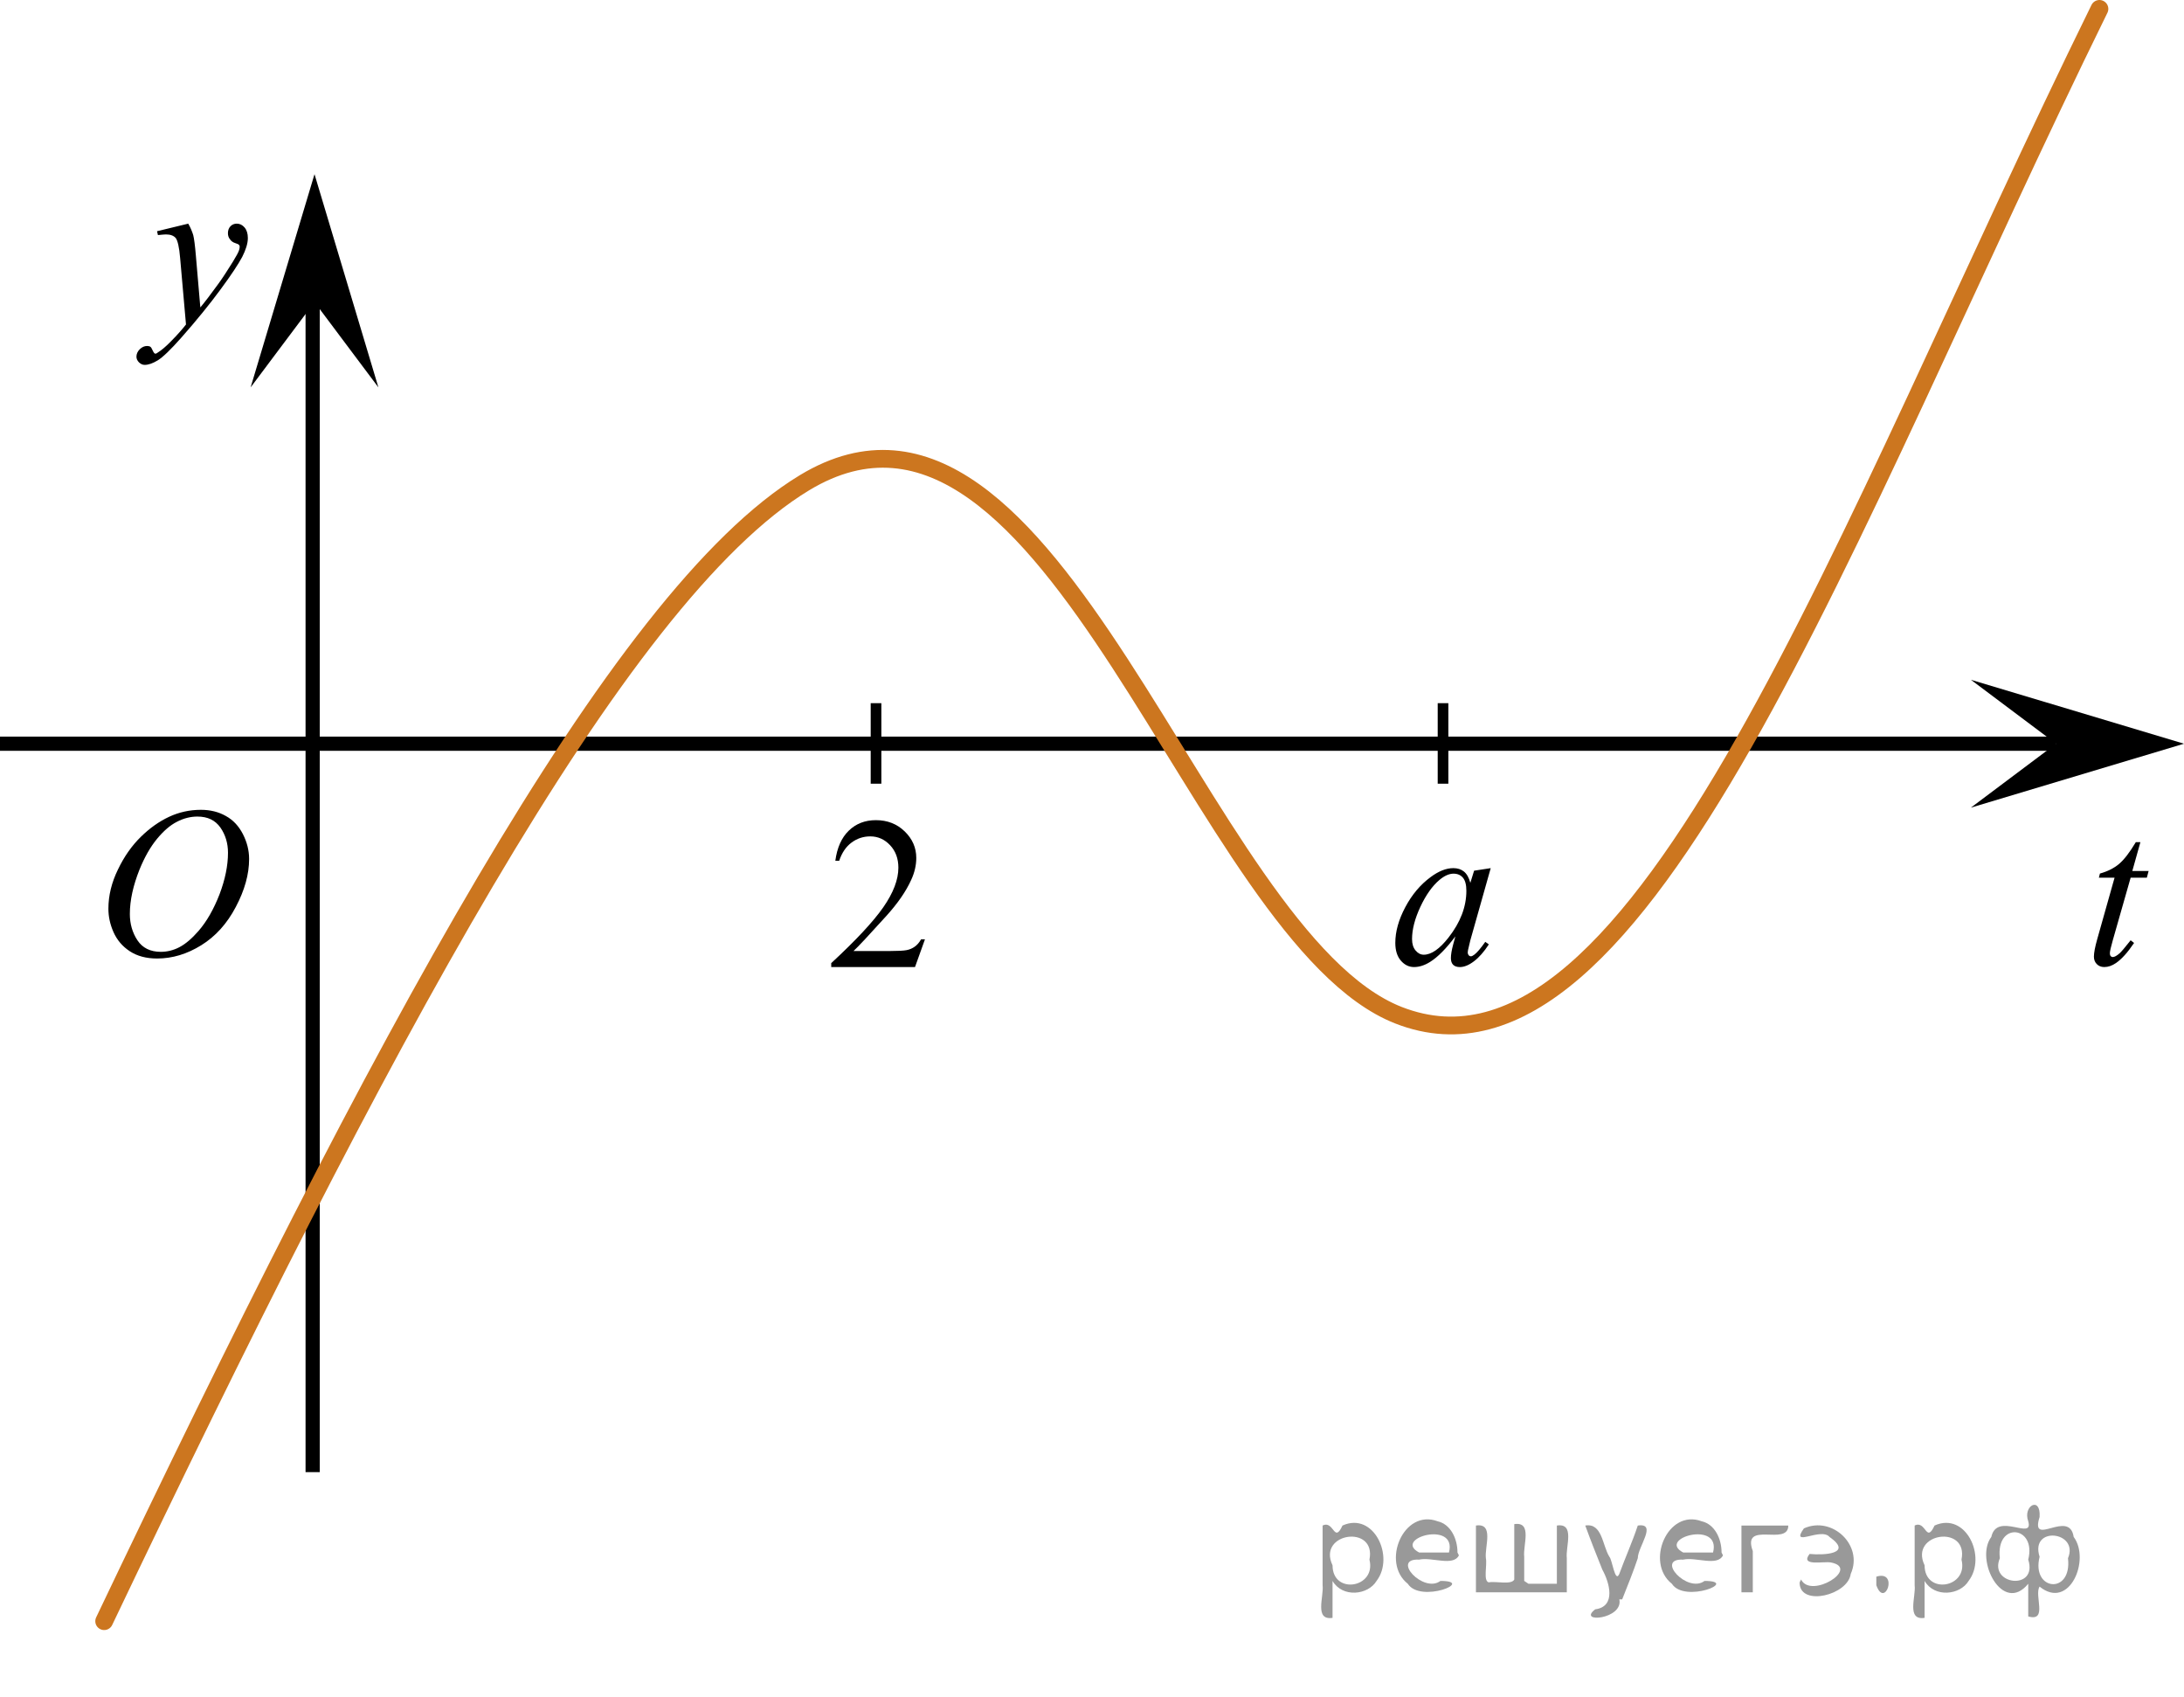 <?xml version="1.0" encoding="utf-8"?>
<!-- Generator: Adobe Illustrator 16.0.0, SVG Export Plug-In . SVG Version: 6.00 Build 0)  -->
<!DOCTYPE svg PUBLIC "-//W3C//DTD SVG 1.1//EN" "http://www.w3.org/Graphics/SVG/1.1/DTD/svg11.dtd">
<svg version="1.1" id="Слой_1" xmlns="http://www.w3.org/2000/svg" xmlns:xlink="http://www.w3.org/1999/xlink" x="0px" y="0px"
	 width="153.826px" height="119.505px" viewBox="201.745 76.681 153.826 119.505"
	 enable-background="new 201.745 76.681 153.826 119.505" xml:space="preserve">
<line fill="none" stroke="#000000" stroke-miterlimit="10" x1="201.745" y1="129.048" x2="346.563" y2="129.048"/>
<line fill="none" stroke="#000000" stroke-miterlimit="10" x1="223.766" y1="180.339" x2="223.766" y2="96.452"/>
<polygon points="346.563,129.048 340.563,124.548 355.571,129.048 340.563,133.548 "/>
<polygon points="223.897,97.954 219.397,103.958 223.897,88.946 228.397,103.958 "/>
<g>
	<g>
		<g>
			<g>
				<g>
					<g>
						<g>
							<g>
								<g>
									<g>
										<g>
											<g>
												<g>
													<g>
														<g>
															<g>
																<g>
																	<g>
																		<g>
																			<g>
																				<g>
																					<g>
																						<g>
																							<g>
																								<g>
																									<defs>
																										<rect id="SVGID_1_" x="206.421" y="130.197" width="16.438" height="17.871"/>
																									</defs>
																									<clipPath id="SVGID_2_">
																										<use xlink:href="#SVGID_1_"  overflow="visible"/>
																									</clipPath>
																									<g clip-path="url(#SVGID_2_)">
																										<path d="M215.896,133.703c0.66,0,1.248,0.146,1.758,0.436c0.521,0.287,0.91,0.714,1.199,1.273
																											c0.288,0.563,0.438,1.147,0.438,1.754c0,1.072-0.313,2.197-0.938,3.377
																											c-0.621,1.183-1.434,2.078-2.434,2.697c-1,0.621-2.035,0.933-3.105,0.933
																											c-0.77,0-1.414-0.173-1.932-0.515c-0.521-0.342-0.899-0.793-1.148-1.354
																											c-0.246-0.563-0.354-1.104-0.354-1.634c0-0.937,0.229-1.856,0.676-2.771
																											c0.438-0.914,0.979-1.677,1.604-2.289c0.623-0.613,1.287-1.084,1.992-1.414
																											C214.353,133.869,215.103,133.703,215.896,133.703z M215.646,134.178c-0.479,0-0.973,0.123-1.438,0.367
																											c-0.479,0.242-0.939,0.643-1.396,1.193c-0.461,0.555-0.877,1.278-1.244,2.178
																											c-0.438,1.104-0.677,2.145-0.677,3.121c0,0.697,0.179,1.316,0.535,1.855
																											c0.358,0.539,0.908,0.811,1.646,0.811c0.441,0,0.896-0.109,1.313-0.33
																											c0.43-0.225,0.875-0.604,1.343-1.141c0.584-0.675,1.073-1.535,1.479-2.58
																											c0.396-1.047,0.596-2.021,0.596-2.929c0-0.669-0.181-1.265-0.537-1.776
																											C216.899,134.436,216.378,134.178,215.646,134.178z"/>
																									</g>
																								</g>
																							</g>
																						</g>
																					</g>
																				</g>
																			</g>
																		</g>
																	</g>
																</g>
															</g>
														</g>
													</g>
												</g>
											</g>
										</g>
									</g>
								</g>
							</g>
						</g>
					</g>
				</g>
			</g>
		</g>
	</g>
</g>
<g>
	<g>
		<g>
			<g>
				<g>
					<g>
						<g>
							<g>
								<g>
									<g>
										<g>
											<g>
												<g>
													<g>
														<g>
															<g>
																<g>
																	<g>
																		<g>
																			<g>
																				<g>
																					<g>
																						<g>
																							<g>
																								<g>
																									<defs>
																										<rect id="SVGID_3_" x="208.681" y="89.488" width="13.746" height="16.491"/>
																									</defs>
																									<clipPath id="SVGID_4_">
																										<use xlink:href="#SVGID_3_"  overflow="visible"/>
																									</clipPath>
																									<g clip-path="url(#SVGID_4_)">
																										<path d="M215.003,92.429c0.168,0.285,0.27,0.552,0.351,0.801c0.063,0.248,0.127,0.736,0.188,1.465
																											l0.313,3.633c0.297-0.354,0.729-0.914,1.285-1.684c0.271-0.374,0.604-0.885,1.004-1.527
																											c0.24-0.395,0.396-0.67,0.441-0.826c0.021-0.078,0.043-0.158,0.043-0.242
																											c0-0.057-0.021-0.102-0.058-0.133c-0.028-0.035-0.125-0.076-0.271-0.123
																											c-0.146-0.047-0.271-0.135-0.354-0.26c-0.104-0.125-0.146-0.271-0.146-0.433
																											c0-0.201,0.06-0.363,0.178-0.486c0.117-0.122,0.271-0.185,0.442-0.185c0.216,0,0.396,0.09,0.554,0.271
																											c0.151,0.182,0.229,0.428,0.229,0.74c0,0.391-0.146,0.833-0.397,1.332c-0.267,0.5-0.771,1.27-1.535,2.301
																											c-0.758,1.032-1.676,2.159-2.754,3.383c-0.742,0.84-1.293,1.369-1.646,1.59
																											c-0.357,0.22-0.668,0.328-0.938,0.328c-0.146,0-0.271-0.06-0.396-0.176
																											c-0.113-0.113-0.181-0.25-0.181-0.4c0-0.19,0.076-0.365,0.229-0.521c0.16-0.158,0.334-0.234,0.521-0.234
																											c0.104,0,0.188,0.021,0.238,0.064c0.039,0.023,0.084,0.096,0.134,0.21
																											c0.054,0.116,0.097,0.192,0.134,0.231c0.021,0.021,0.057,0.037,0.092,0.037
																											c0.021,0,0.081-0.023,0.146-0.074c0.271-0.166,0.587-0.436,0.938-0.797
																											c0.479-0.481,0.817-0.877,1.057-1.184l-0.412-4.68c-0.063-0.771-0.178-1.242-0.313-1.411
																											c-0.146-0.167-0.369-0.251-0.688-0.251c-0.104,0-0.286,0.018-0.563,0.045l-0.063-0.271L215.003,92.429z"
																											/>
																									</g>
																								</g>
																							</g>
																						</g>
																					</g>
																				</g>
																			</g>
																		</g>
																	</g>
																</g>
															</g>
														</g>
													</g>
												</g>
											</g>
										</g>
									</g>
								</g>
							</g>
						</g>
					</g>
				</g>
			</g>
		</g>
	</g>
</g>
<g>
	<g>
		<g>
			<defs>
				<rect id="SVGID_5_" x="213.303" y="76.905" width="140.702" height="119.28"/>
			</defs>
			<clipPath id="SVGID_6_">
				<use xlink:href="#SVGID_5_"  overflow="visible"/>
			</clipPath>
		</g>
	</g>
	<path fill="none" stroke="#CC761F" stroke-width="1.25" stroke-linecap="round" stroke-linejoin="round" stroke-miterlimit="8" d="
		M209.082,190.834c19.073-40,36.083-72.166,49.333-80.166c17.51-10.573,27.787,31.999,41.832,37.499
		c17.051,6.677,31.334-34.168,49.369-70.861"/>
</g>
<g>
	<g>
		<g>
			<g>
				<defs>
					<rect id="SVGID_7_" x="257.431" y="130.864" width="12.361" height="16.697"/>
				</defs>
				<clipPath id="SVGID_8_">
					<use xlink:href="#SVGID_7_"  overflow="visible"/>
				</clipPath>
				<g clip-path="url(#SVGID_8_)">
					<g enable-background="new    ">
						<path d="M266.892,142.824l-0.7,1.95h-5.901v-0.276c1.735-1.604,2.957-2.915,3.666-3.932c0.707-1.017,1.063-1.945,1.063-2.787
							c0-0.644-0.195-1.171-0.584-1.585c-0.389-0.413-0.854-0.62-1.395-0.62c-0.49,0-0.932,0.146-1.323,0.438
							c-0.391,0.291-0.68,0.719-0.866,1.281h-0.273c0.123-0.922,0.439-1.629,0.948-2.122c0.509-0.494,1.144-0.74,1.907-0.74
							c0.811,0,1.488,0.264,2.031,0.792c0.545,0.528,0.816,1.151,0.816,1.868c0,0.514-0.119,1.027-0.355,1.54
							c-0.363,0.808-0.953,1.662-1.77,2.563c-1.225,1.355-1.99,2.173-2.295,2.451h2.611c0.531,0,0.904-0.02,1.119-0.06
							c0.213-0.04,0.406-0.121,0.578-0.243s0.322-0.295,0.449-0.519H266.892z"/>
					</g>
				</g>
			</g>
		</g>
	</g>
</g>
<g>
	<g>
		<g>
			<defs>
				<rect id="SVGID_9_" x="346.966" y="130.785" width="9.281" height="16.56"/>
			</defs>
			<clipPath id="SVGID_10_">
				<use xlink:href="#SVGID_9_"  overflow="visible"/>
			</clipPath>
		</g>
	</g>
	<g>
		<g>
			<defs>
				<rect id="SVGID_11_" x="346.563" y="131.282" width="9.531" height="16.697"/>
			</defs>
			<clipPath id="SVGID_12_">
				<use xlink:href="#SVGID_11_"  overflow="visible"/>
			</clipPath>
			<g clip-path="url(#SVGID_12_)">
				<path d="M352.501,135.978l-0.57,2.032h1.148l-0.125,0.472h-1.141l-1.258,4.409c-0.137,0.474-0.205,0.78-0.205,0.919
					c0,0.085,0.02,0.149,0.059,0.194s0.086,0.067,0.139,0.067c0.123,0,0.283-0.087,0.484-0.262c0.117-0.1,0.377-0.405,0.781-0.919
					l0.242,0.187c-0.449,0.668-0.873,1.139-1.273,1.413c-0.273,0.189-0.549,0.284-0.826,0.284c-0.215,0-0.391-0.069-0.525-0.206
					c-0.137-0.137-0.205-0.313-0.205-0.526c0-0.27,0.078-0.681,0.234-1.233l1.221-4.327h-1.105l0.074-0.292
					c0.535-0.149,0.982-0.372,1.338-0.669c0.355-0.296,0.754-0.811,1.191-1.543H352.501L352.501,135.978z"/>
			</g>
		</g>
	</g>
</g>
<line fill="none" stroke="#000000" stroke-width="0.75" stroke-miterlimit="10" x1="263.446" y1="131.864" x2="263.446" y2="126.194"/>
<line fill="none" stroke="#000000" stroke-width="0.75" stroke-miterlimit="10" x1="303.382" y1="131.864" x2="303.382" y2="126.194"/>
<g>
</g>
<g>
	<path d="M306.741,137.81l-1.436,5.083l-0.162,0.683c-0.014,0.064-0.021,0.12-0.021,0.165c0,0.08,0.025,0.149,0.074,0.21
		c0.039,0.045,0.088,0.067,0.146,0.067c0.064,0,0.146-0.04,0.25-0.12c0.191-0.145,0.447-0.445,0.766-0.899l0.25,0.18
		c-0.338,0.52-0.686,0.916-1.045,1.188c-0.357,0.272-0.689,0.408-0.994,0.408c-0.211,0-0.369-0.054-0.475-0.161
		s-0.158-0.264-0.158-0.469c0-0.244,0.055-0.567,0.162-0.967l0.154-0.563c-0.643,0.854-1.232,1.452-1.773,1.792
		c-0.387,0.245-0.768,0.367-1.141,0.367c-0.357,0-0.666-0.151-0.928-0.453c-0.26-0.303-0.389-0.719-0.389-1.249
		c0-0.794,0.234-1.633,0.703-2.515s1.064-1.589,1.785-2.118c0.564-0.42,1.096-0.63,1.598-0.63c0.299,0,0.547,0.08,0.746,0.239
		c0.199,0.16,0.35,0.426,0.453,0.795l0.264-0.854L306.741,137.81z M304.122,138.199c-0.314,0-0.648,0.15-1.002,0.45
		c-0.5,0.425-0.945,1.055-1.336,1.889c-0.389,0.835-0.584,1.59-0.584,2.265c0,0.34,0.082,0.608,0.25,0.806
		c0.166,0.198,0.357,0.297,0.574,0.297c0.533,0,1.115-0.402,1.744-1.207c0.838-1.07,1.258-2.167,1.258-3.292
		c0-0.425-0.08-0.732-0.242-0.922C304.622,138.294,304.401,138.199,304.122,138.199z"/>
</g>
<g style="stroke:none;fill:#000;fill-opacity:0.4" > <path d="m 295.6,188.1 c 0,0.8 0,1.6 0,2.5 -1.3,0.2 -0.6,-1.5 -0.7,-2.3 0,-1.4 0,-2.8 0,-4.2 0.8,-0.4 0.8,1.3 1.4,0.0 2.2,-1.0 3.7,2.2 2.4,3.9 -0.6,1.0 -2.4,1.2 -3.1,0.0 z m 2.6,-1.6 c 0.5,-2.5 -3.7,-1.9 -2.6,0.4 0.0,2.1 3.1,1.6 2.6,-0.4 z" /> <path d="m 304.5,186.2 c -0.4,0.8 -1.9,0.1 -2.8,0.3 -2.0,-0.1 0.3,2.4 1.5,1.5 2.5,0.0 -1.4,1.6 -2.3,0.2 -1.9,-1.5 -0.3,-5.3 2.1,-4.4 0.9,0.2 1.4,1.2 1.4,2.2 z m -0.7,-0.2 c 0.6,-2.3 -4.0,-1.0 -2.1,0.0 0.7,0 1.4,-0.0 2.1,-0.0 z" /> <path d="m 309.4,188.2 c 0.6,0 1.3,0 2.0,0 0,-1.3 0,-2.7 0,-4.1 1.3,-0.2 0.6,1.5 0.7,2.3 0,0.8 0,1.6 0,2.4 -2.1,0 -4.2,0 -6.4,0 0,-1.5 0,-3.1 0,-4.7 1.3,-0.2 0.6,1.5 0.7,2.3 0.1,0.5 -0.2,1.6 0.2,1.7 0.5,-0.1 1.6,0.2 1.8,-0.2 0,-1.3 0,-2.6 0,-3.9 1.3,-0.2 0.6,1.5 0.7,2.3 0,0.5 0,1.1 0,1.7 z" /> <path d="m 315.8,189.3 c 0.3,1.4 -3.0,1.7 -1.7,0.7 1.5,-0.2 1.0,-1.9 0.5,-2.8 -0.4,-1.0 -0.8,-2.0 -1.2,-3.1 1.2,-0.2 1.2,1.4 1.7,2.2 0.2,0.2 0.4,1.9 0.7,1.2 0.4,-1.1 0.9,-2.2 1.3,-3.4 1.4,-0.2 0.0,1.5 -0.0,2.3 -0.3,0.9 -0.7,1.9 -1.1,2.9 z" /> <path d="m 323.1,186.2 c -0.4,0.8 -1.9,0.1 -2.8,0.3 -2.0,-0.1 0.3,2.4 1.5,1.5 2.5,0.0 -1.4,1.6 -2.3,0.2 -1.9,-1.5 -0.3,-5.3 2.1,-4.4 0.9,0.2 1.4,1.2 1.4,2.2 z m -0.7,-0.2 c 0.6,-2.3 -4.0,-1.0 -2.1,0.0 0.7,0 1.4,-0.0 2.1,-0.0 z" /> <path d="m 324.4,188.8 c 0,-1.5 0,-3.1 0,-4.7 1.1,0 2.2,0 3.3,0 0.0,1.5 -3.3,-0.4 -2.5,1.8 0,0.9 0,1.9 0,2.9 -0.2,0 -0.5,0 -0.7,0 z" /> <path d="m 328.6,187.9 c 0.7,1.4 4.2,-0.8 2.1,-1.2 -0.5,-0.1 -2.2,0.3 -1.5,-0.6 1.0,0.1 3.1,0.0 1.4,-1.2 -0.6,-0.7 -2.8,0.8 -1.8,-0.6 2.0,-0.9 4.2,1.2 3.3,3.2 -0.2,1.5 -3.5,2.3 -3.6,0.7 l 0,-0.1 0,-0.0 0,0 z" /> <path d="m 333.9,187.7 c 1.6,-0.5 0.6,2.3 -0.0,0.6 -0.0,-0.2 0.0,-0.4 0.0,-0.6 z" /> <path d="m 337.3,188.1 c 0,0.8 0,1.6 0,2.5 -1.3,0.2 -0.6,-1.5 -0.7,-2.3 0,-1.4 0,-2.8 0,-4.2 0.8,-0.4 0.8,1.3 1.4,0.0 2.2,-1.0 3.7,2.2 2.4,3.9 -0.6,1.0 -2.4,1.2 -3.1,0.0 z m 2.6,-1.6 c 0.5,-2.5 -3.7,-1.9 -2.6,0.4 0.0,2.1 3.1,1.6 2.6,-0.4 z" /> <path d="m 342.6,186.4 c -0.8,1.9 2.7,2.3 2.0,0.1 0.6,-2.4 -2.3,-2.7 -2.0,-0.1 z m 2.0,4.2 c 0,-0.8 0,-1.6 0,-2.4 -1.8,2.2 -3.8,-1.7 -2.6,-3.3 0.4,-1.8 3.0,0.3 2.6,-1.1 -0.4,-1.1 0.9,-1.8 0.8,-0.3 -0.7,2.2 2.1,-0.6 2.4,1.4 1.2,1.6 -0.3,5.2 -2.4,3.5 -0.4,0.6 0.6,2.5 -0.8,2.1 z m 2.8,-4.2 c 0.8,-1.9 -2.7,-2.3 -2.0,-0.1 -0.6,2.4 2.3,2.7 2.0,0.1 z" /> </g></svg>

<!--File created and owned by https://sdamgia.ru. Copying is prohibited. All rights reserved.-->
